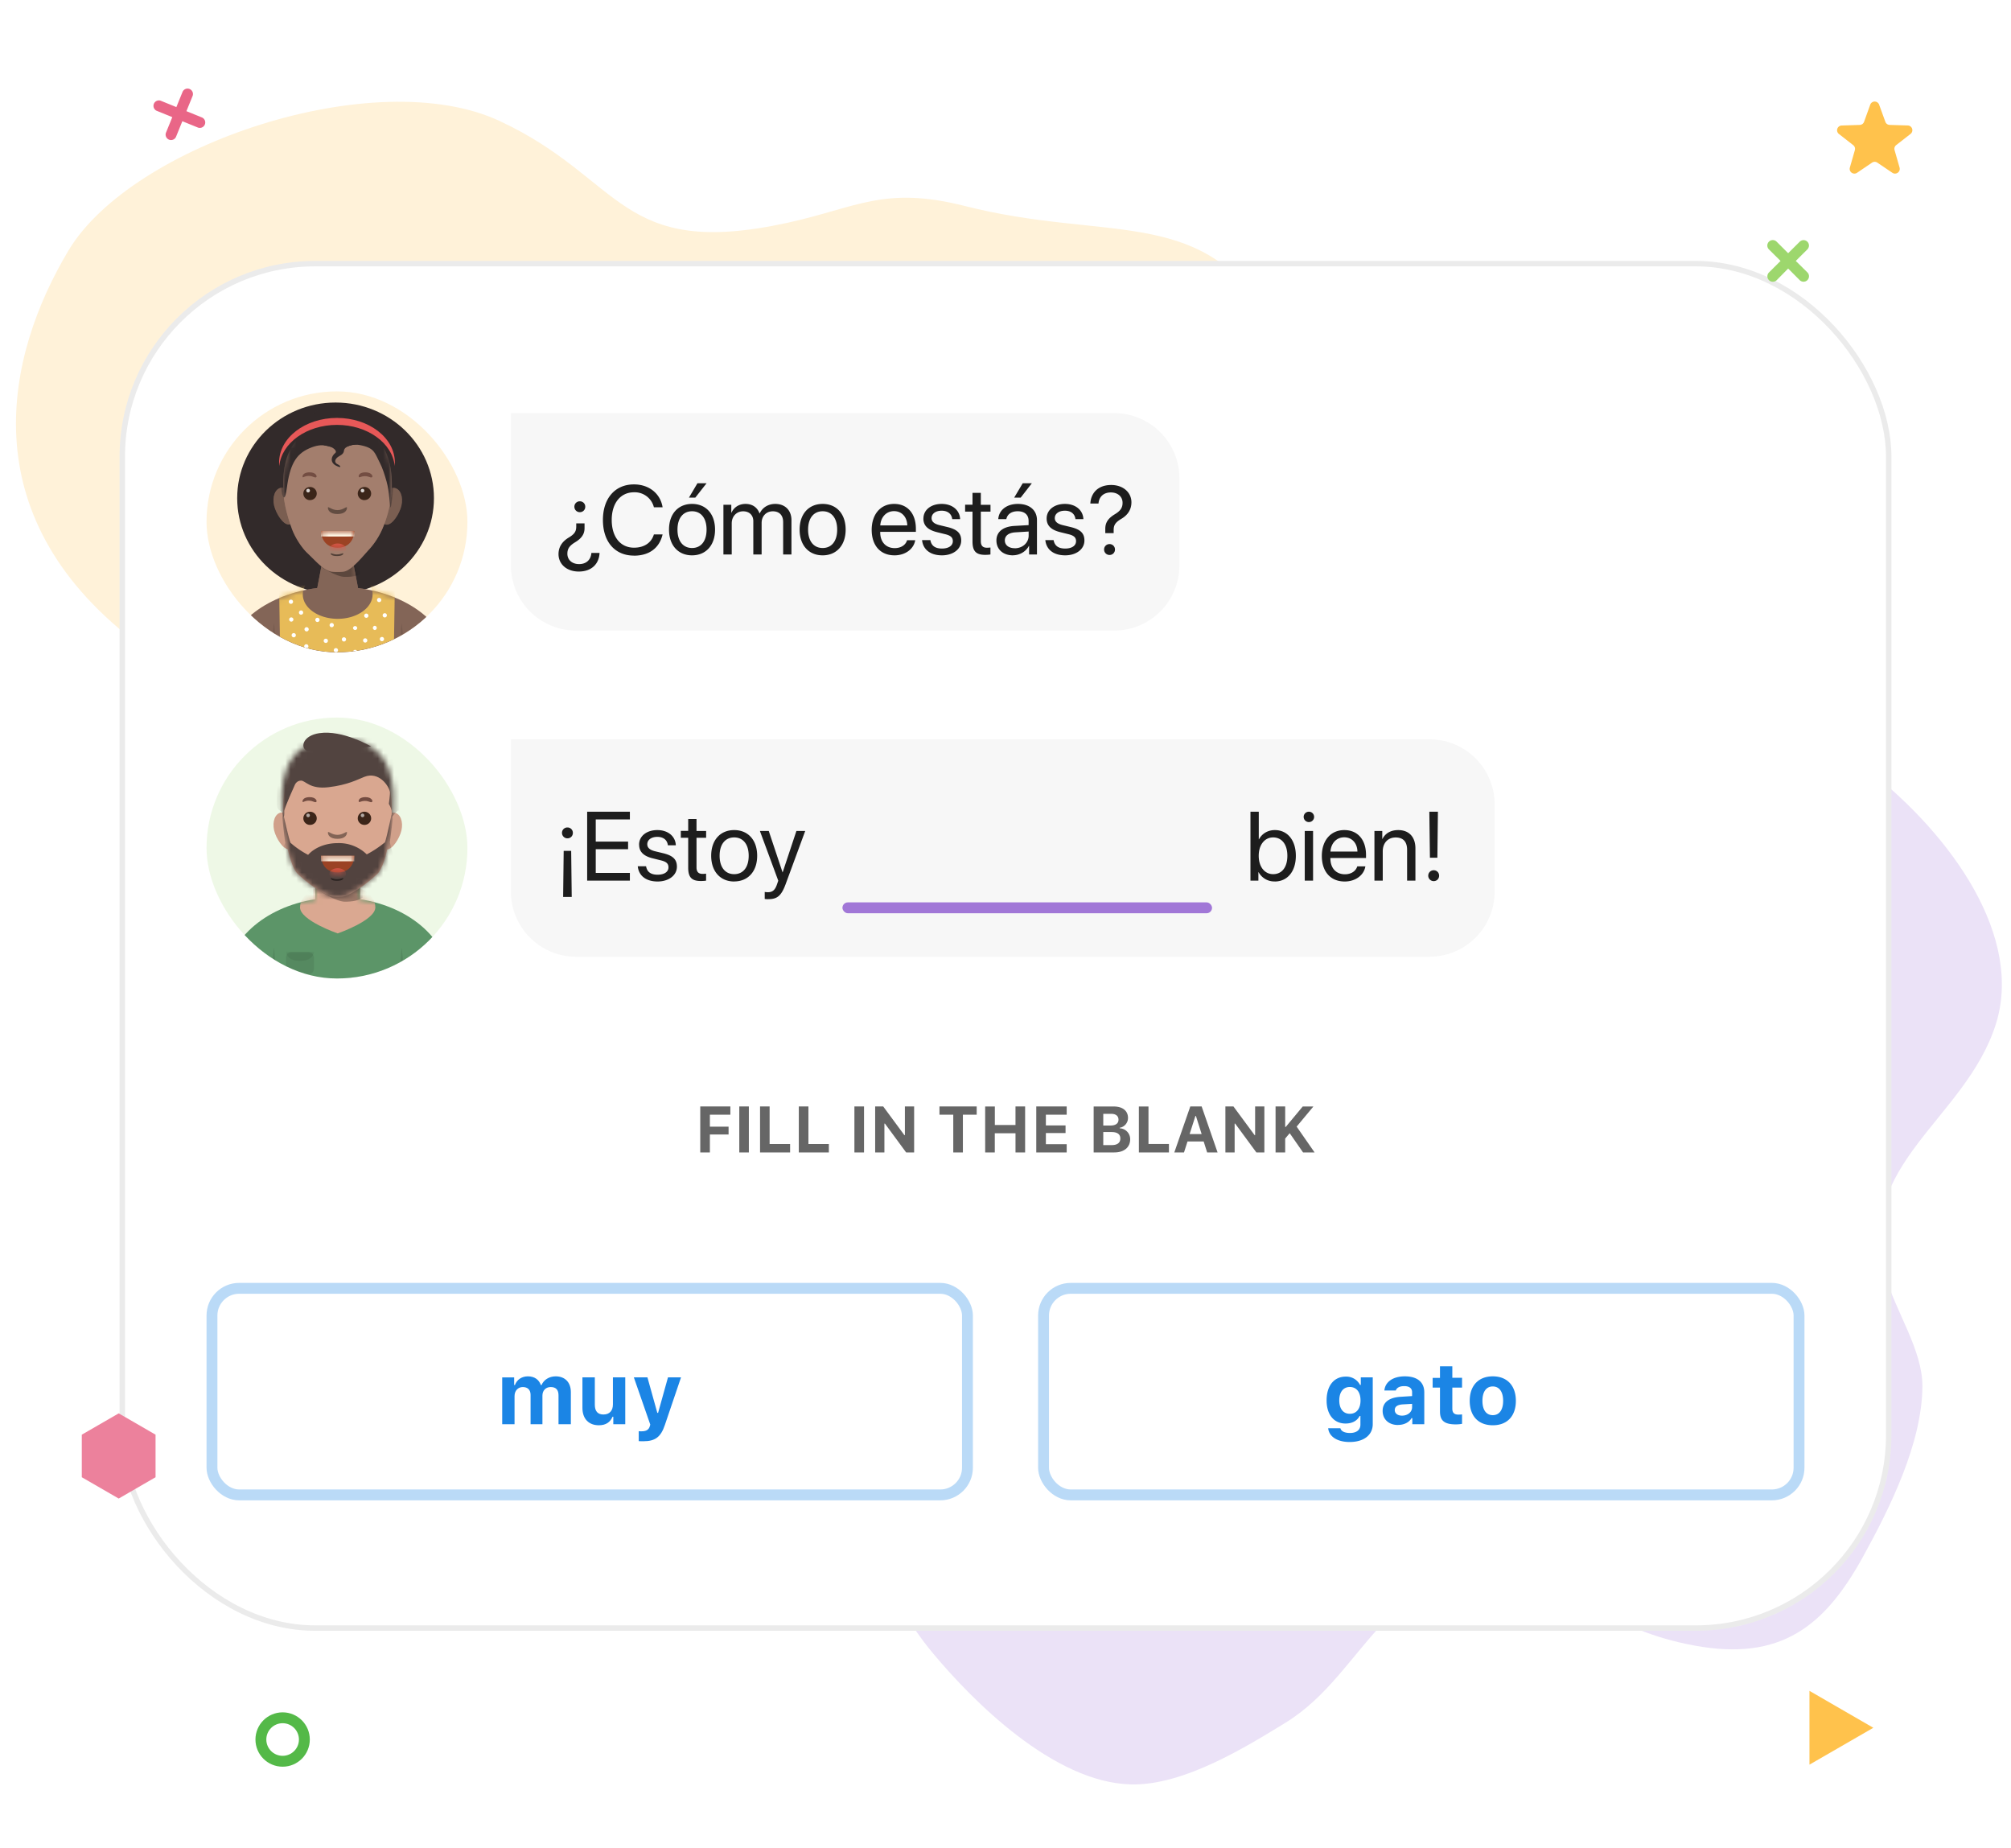 <svg width="370" height="340" fill="none" xmlns="http://www.w3.org/2000/svg">
  <g clip-path="url(#a)">
    <path d="M283.84 141.66c-10.86-16.45-25.52-10.9-47.75-16.54-12.89-3.27-17.23.25-28.3 2.66-26.97 5.9-26.1-6.99-45.92-16.22-19.84-9.24-58.65 3.8-68.73 20.62-10.08 16.82-15.58 42.06 10.3 62.14 22.63 17.56 36.3 12.25 46.32 37.37 9.46 23.7 3.4 50.31 21.93 72.49 7.2 8.63 22.14 23.75 36.42 24.08 9.74.24 21.43-7.08 28.36-11.32 15.38-9.4 18.26-30.47 42.58-26.52 12.06 1.96 16.8 9.37 32.73 12.3 15.93 2.94 23.99-3.65 30.95-16.27 4.94-8.95 10.92-20.94 10.97-31.43.03-6.73-4.95-13.7-6.9-20.63-5.65-20.16 14.84-28.44 20.4-45.95 5.06-15.93-7.78-34.52-23.61-46.9-13.68-10.7-30.09-8.85-37.06 2.45-5.92 4.74-9.15 4.92-25.01-3.77" fill="#EBE2F7"/>
    <path d="M232.64 57C220.12 38 203.19 44.4 177.54 37.9c-14.86-3.77-19.87.29-32.63 3.08-31.13 6.8-30.11-8.07-53-18.73-22.87-10.65-67.65 4.4-79.29 23.8C1 65.46-5.35 94.58 24.51 117.76c26.1 20.25 41.88 14.12 53.44 43.1 10.92 27.36 3.91 58.05 25.3 83.64 8.31 9.95 25.54 27.4 42.02 27.78 11.24.27 24.72-8.17 32.72-13.06 17.74-10.84 21.06-35.15 49.13-30.6 13.9 2.26 19.38 10.81 37.75 14.2 18.38 3.39 27.68-4.22 35.71-18.78 5.7-10.33 12.6-24.15 12.66-36.26.04-7.77-5.72-15.81-7.96-23.8-6.52-23.26 17.12-32.81 23.53-53.02 5.84-18.37-8.97-39.82-27.24-54.11-15.78-12.35-34.71-10.2-42.76 2.83-6.82 5.47-10.55 5.68-28.85-4.35" fill="#FFF2D9"/>
    <g filter="url(#b)">
      <rect x="22" y="44" width="326" height="252" rx="36" fill="#fff"/>
      <g clip-path="url(#c)">
        <rect x="38" y="68" width="48" height="48" rx="24" fill="#FFF2D9"/>
        <path fill-rule="evenodd" clip-rule="evenodd" d="M61.74 105.22c10 0 18.1-7.87 18.1-17.58 0-9.71-8.1-17.59-18.1-17.59-10 0-18.1 7.88-18.1 17.59 0 9.7 8.1 17.58 18.1 17.58Z" fill="#322A2A"/>
        <path fill-rule="evenodd" clip-rule="evenodd" d="M64.95 99.31H59.3l-.93 4.86c-8.96 1.14-15.87 6.27-16.7 12.61 1.17.21 14.52 2.56 20.46 2.56 5.94 0 19.28-2.35 20.45-2.56-.82-6.34-7.74-11.47-16.7-12.6l-.93-4.87Zm-2.82 32.86h.1-.2.1Z" fill="#DAA891"/>
        <path fill-rule="evenodd" clip-rule="evenodd" d="M64.95 99.31H59.3l-.93 4.86c-8.96 1.14-15.87 6.27-16.7 12.61 1.17.21 14.52 2.56 20.46 2.56 5.94 0 19.28-2.35 20.45-2.56-.82-6.34-7.74-11.47-16.7-12.6l-.93-4.87Zm-2.82 32.86h.1-.2.1Z" fill="#000" fill-opacity=".4"/>
        <mask id="d" style="mask-type:alpha" maskUnits="userSpaceOnUse" x="41" y="99" width="42" height="34">
          <path fill-rule="evenodd" clip-rule="evenodd" d="M64.95 99.31H59.3l-.93 4.86c-8.96 1.14-15.87 6.27-16.7 12.61 1.17.21 14.52 2.56 20.46 2.56 5.94 0 19.28-2.35 20.45-2.56-.82-6.34-7.74-11.47-16.7-12.6l-.93-4.87Zm-2.82 32.86h.1-.2.1Z" fill="#fff"/>
        </mask>
        <g mask="url(#d)">
          <path fill-rule="evenodd" clip-rule="evenodd" d="M68.55 105.35c0 2.48-2.88 4.49-6.42 4.49s-6.42-2.01-6.42-4.5c0-.58.16-1.15.46-1.66h-4.82l.25 16.17h20.8l.25-16.17H68.1a3.34 3.34 0 0 1 .46 1.67Z" fill="#E7BB58"/>
          <path fill-rule="evenodd" clip-rule="evenodd" d="M69.7 106.76a.39.39 0 1 0 0-.77.39.39 0 0 0 0 .77Zm1.03 2.82a.39.39 0 1 0 0-.77.39.39 0 0 0 0 .77Zm-2.95-.38a.39.39 0 1 1-.77 0 .39.39 0 0 1 .77 0Zm1.15 2.7a.39.39 0 1 0 0-.78.39.39 0 0 0 0 .77Zm-3.2-.4a.39.39 0 1 1-.78 0 .39.39 0 0 1 .77 0Zm1.4 2.7a.39.39 0 1 0 0-.77.39.39 0 0 0 0 .77Zm-1.4 1.67a.39.39 0 1 1-.78 0 .39.39 0 0 1 .77 0Zm3.2-.13a.39.39 0 1 0 0-.77.39.39 0 0 0 0 .77Zm-.9 1.41a.39.39 0 1 1-.77 0 .39.39 0 0 1 .77 0Zm-3.98 1.16a.39.39 0 1 0 0-.77.39.39 0 0 0 0 .77Zm-4.23-1.41a.39.39 0 1 1-.77 0 .39.39 0 0 1 .77 0Zm-5.52.38a.39.39 0 1 0 0-.77.39.39 0 0 0 0 .77Zm3.47.9a.39.39 0 1 1-.77 0 .39.39 0 0 1 .77 0Zm2.95.39a.39.39 0 1 0 0-.77.39.39 0 0 0 0 .77Zm9.62-1.16a.39.39 0 1 1-.77 0 .39.39 0 0 1 .77 0Zm-.13-3.46a.39.39 0 1 0 0-.77.39.39 0 0 0 0 .77Zm-6.54-.39a.39.39 0 1 1-.77 0 .39.39 0 0 1 .77 0Zm-2.7-2.18a.39.39 0 1 0 0-.77.39.39 0 0 0 0 .77Zm-.64 2.44a.39.39 0 1 1-.77 0 .39.39 0 0 1 .77 0Zm1.41 2.18a.39.39 0 1 0 0-.77.39.39 0 0 0 0 .77Zm-5-1.16a.39.39 0 1 1-.77 0 .39.39 0 0 1 .77 0Zm-.39-2.69a.39.39 0 1 0 0-.77.39.39 0 0 0 0 .77Zm2.44-2.18a.39.39 0 1 1-.77 0 .39.39 0 0 1 .77 0Zm-3.46-.9a.39.39 0 1 0 0-.77.39.39 0 0 0 0 .77Zm-1.42-2.44a.39.39 0 1 1-.77 0 .39.39 0 0 1 .77 0Zm-.38 3.72a.39.39 0 1 0 0-.77.39.39 0 0 0 0 .77Zm.9 2.44a.39.39 0 1 1-.77 0 .39.39 0 0 1 .77 0Z" fill="#fff" style="mix-blend-mode:soft-light"/>
          <path opacity=".3" d="M66.7 101.39c-.03-1.8 0-4.03 0-4.49 0-.07-.06-.13-.1-.13h-8.37c-.05 0-.1.06-.1.13 0 .47.02.88 0 2.67.58.62 3.78 2.55 5.27 2.55 1.54.03 2.66-.25 3.3-.73Z" fill="#000"/>
          <path opacity=".1" fill-rule="evenodd" clip-rule="evenodd" d="m50.9 116.67-.47-6.09s-.77 4.79 0 6.7c.37.96.47-.6.47-.6Zm22.5 0 .48-6.09s.76 4.79 0 6.7c-.38.96-.48-.6-.48-.6Z" fill="#000"/>
        </g>
        <path d="M54.23 87.87c.6 1.59.26 4.05-.74 4.54-1 .49-2.29-1.23-2.88-2.82-.59-1.6-.25-3.26.75-3.75 1-.49 2.28.44 2.87 2.03Z" fill="#AE8674"/>
        <path d="M54.23 87.87c.6 1.59.26 4.05-.74 4.54-1 .49-2.29-1.23-2.88-2.82-.59-1.6-.25-3.26.75-3.75 1-.49 2.28.44 2.87 2.03Z" fill="#000" fill-opacity=".3"/>
        <path d="M70.06 87.9c-.6 1.58-.26 4.05.74 4.54 1 .48 2.29-1.24 2.88-2.83.59-1.59.25-3.26-.75-3.74-1-.47-2.3.43-2.87 2.02Z" fill="#AE8674"/>
        <path d="M70.06 87.9c-.6 1.58-.26 4.05.74 4.54 1 .48 2.29-1.24 2.88-2.83.59-1.59.25-3.26-.75-3.74-1-.47-2.3.43-2.87 2.02Z" fill="#000" fill-opacity=".3"/>
        <path d="M62.08 74.17c-10.3 0-10.09 9.21-9.93 12.34.1 2.29.83 4.76 1.53 6.7.7 1.95 2.08 3.8 2.83 4.49 1.95 1.85 2.64 2.8 4.13 3.37.26.1.85.15 1.46.15.62 0 1.21-.05 1.47-.15 1.49-.56 3.4-3 4.4-4.06a13.9 13.9 0 0 0 2.42-3.8 22.5 22.5 0 0 0 1.67-6.7c.13-3.13.32-12.34-9.98-12.34Z" fill="#DAA891"/>
        <path d="M62.08 74.17c-10.3 0-10.09 9.21-9.93 12.34.1 2.29.83 4.76 1.53 6.7.7 1.95 2.08 3.8 2.83 4.49 1.95 1.85 2.64 2.8 4.13 3.37.26.1.85.15 1.46.15.62 0 1.21-.05 1.47-.15 1.49-.56 3.4-3 4.4-4.06a13.9 13.9 0 0 0 2.42-3.8 22.5 22.5 0 0 0 1.67-6.7c.13-3.13.32-12.34-9.98-12.34Z" fill="#000" fill-opacity=".25"/>
        <path d="M62.09 89.84c-1.1 0-1.76-.82-1.76-.43 0 .4.32 1.15 1.76 1.15s1.75-.75 1.75-1.15c0-.4-.66.43-1.75.43Z" fill="#000" style="mix-blend-mode:overlay" opacity=".4"/>
        <path d="M62 98c-.72 0-1.16-.34-1.16-.18 0 .16.21.47 1.16.47s1.16-.3 1.16-.47c0-.16-.44.17-1.16.17Z" fill="#000" style="mix-blend-mode:overlay" opacity=".5"/>
        <path d="M57.04 88c.69 0 1.24-.54 1.24-1.2 0-.68-.55-1.22-1.24-1.22-.68 0-1.23.54-1.23 1.21 0 .67.55 1.22 1.23 1.22Z" fill="#3B2519"/>
        <path opacity=".8" d="M56.69 86.59a.33.33 0 1 0 0-.67.33.33 0 0 0 0 .67Z" fill="#fff"/>
        <path d="M67.06 88c.68 0 1.23-.54 1.23-1.2 0-.68-.55-1.22-1.23-1.22-.69 0-1.24.54-1.24 1.21 0 .67.55 1.22 1.24 1.22Z" fill="#3B2519"/>
        <path opacity=".8" d="M66.7 86.59a.33.33 0 1 0 0-.67.33.33 0 0 0 0 .67Z" fill="#fff"/>
        <path fill-rule="evenodd" clip-rule="evenodd" d="M59.05 93.67h6.16s0 3.08-3.08 3.08-3.08-3.08-3.08-3.08Z" fill="#9B4324"/>
        <mask id="e" style="mask-type:alpha" maskUnits="userSpaceOnUse" x="59" y="93" width="7" height="4">
          <path fill-rule="evenodd" clip-rule="evenodd" d="M59.05 93.67h6.16s0 3.08-3.08 3.08-3.08-3.08-3.08-3.08Z" fill="#fff"/>
        </mask>
        <g mask="url(#e)">
          <path fill="#FFF7E7" d="M59.05 93.67h6.16v1.03h-6.16z"/>
          <path fill-rule="evenodd" clip-rule="evenodd" d="M62.13 98.03c.85 0 1.54-.46 1.54-1.03s-.69-1.02-1.54-1.02c-.85 0-1.54.46-1.54 1.02s.69 1.03 1.54 1.03Z" fill="#DC574B"/>
        </g>
        <path d="M68.42 83.8c-.32.2-.84-.56-2.27 0-.25.1-.4-.91 1.11-.91 1.21 0 1.43.84 1.16.91Zm-10.27 0c-.32.2-.97-.66-2.37 0-.22.11-.3-.91 1.21-.91 1.21 0 1.43.84 1.16.91Z" fill="#734D42"/>
        <mask id="f" style="mask-type:alpha" maskUnits="userSpaceOnUse" x="52" y="71" width="21" height="31">
          <path d="M62.4 71.32c-10.3 0-10.5 11.86-10.35 15 .1 2.28 1.72 4.99 2.2 6.63.29.95.92 3.37 1.66 4.06 1.95 1.85 3.24 3.5 4.73 4.06.26.1.85.15 1.46.15.62 0 1.21-.05 1.47-.15 1.49-.57 4.04-3 5.05-4.06a11.7 11.7 0 0 0 2.17-3.52c.64-1.54 1.17-4.69 1.27-6.98.13-3.13.64-15.19-9.66-15.19Z" fill="#fff"/>
        </mask>
        <g mask="url(#f)">
          <path fill-rule="evenodd" clip-rule="evenodd" d="m59.97 70.67-7.2 4.24-1.33 5.66v3.65c0 .8.78 5.87 1.33 1.6s1.64-6.24 4.08-7.32c2.82-1.25 3.54-.13 5.54-.13s2-.94 4.27-.4c2.28.53 2.32 1.43 3.25 3.22.46.87.87 2.17 1.2 3.34.6 2.08.51 4.25.72 4.77.18.45.53-3.48.53-3.48l2.4-4.9-4.85-11.47-9.94 1.22Z" fill="#322A2A"/>
        </g>
        <path fill-rule="evenodd" clip-rule="evenodd" d="M51.38 81.73c.42-4.23 5.02-7.57 10.62-7.57s10.2 3.34 10.62 7.57c.02-.2.03-.42.03-.64 0-4.54-4.77-8.21-10.65-8.21-5.88 0-10.65 3.67-10.65 8.21 0 .22 0 .43.03.64Z" fill="#E75858"/>
        <path fill-rule="evenodd" clip-rule="evenodd" d="M59.53 77.9s1.1.2 1.5.39c.6.3.98.79.65 1.05-.81.64-.96 1.74.13 2.31 1.09.58.95.06.33-.23-.62-.28-.58-.78-.15-1.2.44-.43 1.22-.53 1.3-1.33.1-.8 1.52-1.12 2.37-1.12.53 0-3.85-1.37-3.85-1.37l-2.28 1.5Z" fill="#322A2A"/>
      </g>
      <path d="M94 72h111a12 12 0 0 1 12 12v16a12 12 0 0 1-12 12h-99a12 12 0 0 1-12-12V72Z" fill="#F7F7F7"/>
      <path d="M110.31 97.72h-1.5c-.1 1.26-.94 2.05-2.26 2.05-1.32 0-2.16-.8-2.16-1.91 0-.92.4-1.48 1.42-2.1 1.2-.73 1.76-1.51 1.74-2.67v-.81h-1.53v.57c0 .92-.31 1.4-1.43 2.07-1.11.68-1.83 1.66-1.83 3.02 0 1.83 1.5 3.2 3.73 3.2 2.45 0 3.74-1.51 3.82-3.42Zm-3.63-7.5a.98.98 0 0 0 1-1 .98.98 0 0 0-1-1 .98.98 0 0 0-1 1 .99.99 0 0 0 1 1Zm9.96 8c2.8 0 4.69-1.4 5.27-3.91h-1.6c-.46 1.55-1.8 2.44-3.66 2.44-2.5 0-4.1-1.98-4.1-5.1 0-3.08 1.61-5.09 4.1-5.09a3.63 3.63 0 0 1 3.66 2.76h1.6c-.4-2.53-2.5-4.21-5.27-4.21-3.47 0-5.71 2.56-5.71 6.54 0 4.02 2.21 6.56 5.71 6.56Zm10.69-.06c2.52 0 4.23-1.82 4.23-4.73 0-2.92-1.7-4.73-4.23-4.73-2.53 0-4.24 1.81-4.24 4.73 0 2.9 1.7 4.73 4.24 4.73Zm0-1.35c-1.62 0-2.68-1.23-2.68-3.38s1.06-3.38 2.68-3.38 2.67 1.23 2.67 3.38-1.05 3.38-2.67 3.38Zm.6-9.27L130 84.9h-1.68l-1.56 2.64h1.19ZM133.1 98h1.53v-5.73c0-1.27.88-2.21 2.1-2.21 1.13 0 1.87.71 1.87 1.81V98h1.53v-5.81c0-1.24.85-2.13 2.06-2.13 1.2 0 1.9.73 1.9 1.98V98h1.53v-6.31c0-1.81-1.17-2.99-2.98-2.99-1.28 0-2.35.65-2.86 1.74h-.04c-.4-1.1-1.32-1.74-2.57-1.74-1.23 0-2.16.65-2.59 1.62h-.03v-1.46h-1.45V98Zm18.26.16c2.52 0 4.23-1.82 4.23-4.73 0-2.92-1.7-4.73-4.23-4.73-2.53 0-4.24 1.81-4.24 4.73 0 2.9 1.7 4.73 4.24 4.73Zm0-1.35c-1.62 0-2.68-1.23-2.68-3.38s1.06-3.38 2.68-3.38 2.67 1.23 2.67 3.38-1.05 3.38-2.67 3.38Zm13.13-6.78c1.44 0 2.4 1.09 2.44 2.62h-4.97c.1-1.52 1.1-2.62 2.53-2.62Zm2.4 5.35c-.25.86-1.1 1.45-2.27 1.45-1.64 0-2.67-1.15-2.67-2.9v-.09h6.56v-.58c0-2.77-1.52-4.56-4-4.56-2.52 0-4.13 1.93-4.13 4.77 0 2.87 1.59 4.69 4.2 4.69 2 0 3.55-1.18 3.81-2.78h-1.5Zm3-4c0 1.32.84 2.12 2.56 2.53l1.45.36c1.05.25 1.41.63 1.41 1.29 0 .82-.77 1.35-2 1.35-1.24 0-1.95-.5-2.13-1.55h-1.53c.17 1.72 1.51 2.8 3.66 2.8 2.04 0 3.54-1.13 3.54-2.72 0-1.3-.67-2.03-2.52-2.48l-1.45-.35c-1.02-.24-1.48-.67-1.48-1.3 0-.8.74-1.36 1.85-1.36 1.13 0 1.83.59 1.95 1.55h1.45c-.06-1.62-1.4-2.8-3.4-2.8-1.97 0-3.35 1.12-3.35 2.68Zm9.04-4.73v2.2h-1.36v1.27h1.36v5.5c0 1.77.65 2.45 2.33 2.45.36 0 .78-.03.97-.07v-1.28a5.96 5.96 0 0 1-.64.04c-.78 0-1.13-.38-1.13-1.21v-5.43h1.78v-1.26h-1.78v-2.2h-1.53Zm7.78 10.2c-1.1 0-1.83-.56-1.83-1.43 0-.87.7-1.41 1.93-1.49l2.45-.15v.75c0 1.32-1.11 2.33-2.55 2.33Zm-.34 1.3c1.23 0 2.39-.68 2.93-1.72h.04V98h1.45v-6.32c0-1.82-1.36-2.98-3.5-2.98-2.16 0-3.52 1.21-3.62 2.8h1.48c.19-.9.93-1.45 2.1-1.45 1.27 0 2 .66 2 1.78v.77l-2.61.15c-2.11.12-3.31 1.1-3.31 2.67 0 1.64 1.22 2.74 3.04 2.74Zm1.42-10.6 2.06-2.65h-1.68l-1.57 2.64h1.19Zm4.78 3.83c0 1.32.84 2.12 2.56 2.53l1.45.36c1.04.25 1.4.63 1.4 1.29 0 .82-.76 1.35-2 1.35s-1.94-.5-2.13-1.55h-1.52c.17 1.72 1.5 2.8 3.65 2.8 2.04 0 3.54-1.13 3.54-2.72 0-1.3-.66-2.03-2.51-2.48l-1.45-.35c-1.02-.24-1.49-.67-1.49-1.3 0-.8.74-1.36 1.86-1.36s1.83.59 1.94 1.55h1.46c-.06-1.62-1.4-2.8-3.4-2.8-1.98 0-3.36 1.12-3.36 2.68Zm8.04-2.75h1.5c.1-1.26.95-2.04 2.27-2.04 1.31 0 2.16.8 2.16 1.9 0 .93-.4 1.49-1.42 2.11-1.2.72-1.76 1.51-1.76 2.67v.81h1.54v-.57c0-.92.32-1.42 1.44-2.08 1.12-.67 1.83-1.65 1.83-3.03 0-1.8-1.51-3.18-3.72-3.18-2.47 0-3.74 1.52-3.84 3.41Zm3.53 9.46a.98.98 0 0 0 1-1 .98.98 0 0 0-1-1 .98.98 0 0 0-1 1 .99.99 0 0 0 1 1Z" fill="#000" fill-opacity=".88"/>
      <g clip-path="url(#g)">
        <rect x="38" y="128" width="48" height="48" rx="24" fill="#EEF8E6"/>
        <path fill-rule="evenodd" clip-rule="evenodd" d="M66.24 159.06h-8.22v2.36c-9.37 1.43-16.42 7.64-16.42 15.1.1.01 14.59 2.56 20.53 2.56 5.96 0 20.53-2.57 20.53-2.57v.12-.12c0-7.45-7.05-13.66-16.42-15.09v-2.36Zm-4.11 32.85h.05-.1.05Z" fill="#5C9568"/>
        <mask id="h" style="mask-type:alpha" maskUnits="userSpaceOnUse" x="41" y="159" width="42" height="33">
          <path fill-rule="evenodd" clip-rule="evenodd" d="M66.24 159.06h-8.22v2.36c-9.37 1.43-16.42 7.64-16.42 15.1.1.01 14.59 2.56 20.53 2.56 5.96 0 20.53-2.57 20.53-2.57v.12-.12c0-7.45-7.05-13.66-16.42-15.09v-2.36Zm-4.11 32.85h.05-.1.05Z" fill="#fff"/>
        </mask>
        <g mask="url(#h)">
          <g opacity=".4">
            <rect x="52.63" y="171.12" width="5.13" height="4.11" rx="1.03" fill="#000" style="mix-blend-mode:overlay" opacity=".2"/>
            <mask id="i" style="mask-type:alpha" maskUnits="userSpaceOnUse" x="52" y="171" width="6" height="5">
              <g style="mix-blend-mode:overlay">
                <rect x="52.63" y="171.12" width="5.13" height="4.11" rx="1.03" fill="#fff"/>
                <rect x="52.63" y="171.12" width="5.13" height="4.11" rx="1.03" stroke="#fff"/>
              </g>
            </mask>
            <g mask="url(#i)">
              <path fill-rule="evenodd" clip-rule="evenodd" d="M52.63 171.12h5.13s0 1.64-2.56 1.64-2.57-1.64-2.57-1.64Z" fill="#000" style="mix-blend-mode:overlay" opacity=".2"/>
            </g>
          </g>
          <g filter="url(#j)">
            <path fill-rule="evenodd" clip-rule="evenodd" d="M62.13 166.68s6.93-2.39 6.93-4.8-3.1-4.36-6.93-4.36c-3.83 0-6.93 1.95-6.93 4.36s6.93 4.8 6.93 4.8Z" fill="#DAA891"/>
          </g>
          <path opacity=".3" d="M66.7 161.13c-.03-1.8 0-4.02 0-4.48 0-.08-.05-.13-.1-.13h-8.37c-.05 0-.1.05-.1.13 0 .46.02.87 0 2.67.58.61 3.78 2.55 5.27 2.55 1.54.02 2.66-.25 3.3-.74Z" fill="#000"/>
          <path opacity=".1" fill-rule="evenodd" clip-rule="evenodd" d="m50.9 176.42-.47-6.1s-.77 4.79 0 6.71c.38.95.47-.61.47-.61Zm22.5 0 .48-6.1s.76 4.79 0 6.71c-.38.95-.47-.61-.47-.61Z" fill="#000"/>
        </g>
        <path d="M54.23 147.61c.6 1.6.26 4.06-.74 4.55-1 .48-2.29-1.24-2.88-2.83-.59-1.59-.25-3.26.75-3.75 1-.48 2.28.44 2.87 2.03Z" fill="#DAA891"/>
        <path d="M54.23 147.61c.6 1.6.26 4.06-.74 4.55-1 .48-2.29-1.24-2.88-2.83-.59-1.59-.25-3.26.75-3.75 1-.48 2.28.44 2.87 2.03Z" fill="#000" fill-opacity=".05"/>
        <path d="M70.06 147.64c-.6 1.59-.26 4.05.74 4.54 1 .49 2.29-1.23 2.88-2.82.59-1.6.25-3.26-.75-3.75-1-.46-2.3.43-2.87 2.03Z" fill="#DAA891"/>
        <path d="M70.06 147.64c-.6 1.59-.26 4.05.74 4.54 1 .49 2.29-1.23 2.88-2.82.59-1.6.25-3.26-.75-3.75-1-.46-2.3.43-2.87 2.03Z" fill="#000" fill-opacity=".05"/>
        <path d="M62.08 133.91c-10.3 0-10.09 9.22-9.93 12.35.1 2.28.64 5.62 1.13 7.26.28.95.77 2.54 1.5 3.24 1.96 1.85 4.37 3.49 5.86 4.05.26.1.85.16 1.46.16.62 0 1.21-.05 1.47-.16 1.49-.56 3.9-2.2 5.85-4.05.72-.7 1.23-2.29 1.51-3.24a37.57 37.57 0 0 0 1.13-7.26c.13-3.13.32-12.35-9.98-12.35Z" fill="#DAA891"/>
        <mask id="k" style="mask-type:alpha" maskUnits="userSpaceOnUse" x="52" y="133" width="21" height="28">
          <path d="M62.08 133.91c-10.3 0-10.09 9.22-9.93 12.35.1 2.28.64 5.62 1.13 7.26.28.95.77 2.54 1.5 3.24 1.96 1.85 4.37 3.49 5.86 4.05.26.1.85.16 1.46.16.62 0 1.21-.05 1.47-.16 1.49-.56 3.9-2.2 5.85-4.05.72-.7 1.23-2.29 1.51-3.24a37.57 37.57 0 0 0 1.13-7.26c.13-3.13.32-12.35-9.98-12.35Z" fill="#fff"/>
        </mask>
        <g mask="url(#k)">
          <path fill-rule="evenodd" clip-rule="evenodd" d="M53.47 151.06c-.21-.18-1.42-5.66-1.42-5.66s-.12.82-.09 1.12a100.8 100.8 0 0 0 .52 4.54 56.56 56.56 0 0 0-1.63 4.56c-.12.6 3.4 6.12 4.15 6.73.76.62 8.82 1.16 9.33 1.09.5-.07 6.48-3.36 6.48-3.36l1.66-6.26-.74-2.86s.5-3.88.52-4.23c.03-.34-.2-.91-.2-.91s-1.08 5.01-1.24 5.14a19.4 19.4 0 0 1-3.33 2.21 7.32 7.32 0 0 0-5.35-2.07c-2.3 0-4.3.87-5.44 2.16a16.34 16.34 0 0 1-3.22-2.2Z" fill="#524440"/>
          <path d="M62.09 149.58c-1.1 0-1.76-.82-1.76-.42 0 .4.32 1.15 1.76 1.15s1.75-.76 1.75-1.15c0-.4-.66.42-1.75.42Z" fill="#000" style="mix-blend-mode:overlay" opacity=".4"/>
          <path d="M62 157.74c-.72 0-1.15-.34-1.15-.18 0 .16.2.47 1.15.47s1.16-.3 1.16-.47c0-.16-.44.18-1.16.18Z" fill="#000" style="mix-blend-mode:overlay" opacity=".5"/>
          <path d="M57.04 147.75c.69 0 1.24-.54 1.24-1.21 0-.67-.55-1.22-1.24-1.22s-1.23.55-1.23 1.22c0 .67.55 1.21 1.23 1.21Z" fill="#3B2519"/>
          <path opacity=".6" d="M56.69 146.33a.33.33 0 1 0 0-.66.33.33 0 0 0 0 .66Z" fill="#fff"/>
          <path d="M67.05 147.75c.69 0 1.24-.54 1.24-1.21 0-.67-.55-1.22-1.24-1.22s-1.23.55-1.23 1.22c0 .67.55 1.21 1.23 1.21Z" fill="#3B2519"/>
          <path opacity=".6" d="M66.7 146.33a.33.33 0 1 0 0-.66.33.33 0 0 0 0 .66Z" fill="#fff"/>
          <path d="M68.42 143.54c-.32.2-.85-.55-2.27 0-.26.1-.4-.9 1.11-.9 1.2 0 1.43.83 1.16.9Zm-10.27 0c-.32.2-.97-.66-2.37 0-.22.11-.3-.9 1.21-.9 1.21 0 1.43.83 1.16.9Z" fill="#734D42"/>
        </g>
        <path fill-rule="evenodd" clip-rule="evenodd" d="M62.1 131.86c-11.1 0-10.38 10.14-10.2 13.58.1 2.52.7 6.19 1.24 8 .31 1.04.85 2.8 1.67 3.55 2.16 2.04 4.83 3.84 6.47 4.47.29.1.17.17.85.17.68 0 .57-.06.85-.17 1.65-.63 4.31-2.43 6.47-4.47.8-.76 1.36-2.5 1.67-3.55.54-1.81 1.14-5.48 1.25-8 .15-3.44.84-13.58-10.27-13.58Z" fill="#7A5254" fill-opacity=".01"/>
        <mask id="l" style="mask-type:alpha" maskUnits="userSpaceOnUse" x="51" y="131" width="22" height="31">
          <path fill-rule="evenodd" clip-rule="evenodd" d="M62.1 131.86c-11.1 0-10.38 10.14-10.2 13.58.1 2.52.7 6.19 1.24 8 .31 1.04.85 2.8 1.67 3.55 2.16 2.04 4.83 3.84 6.47 4.47.29.1.17.17.85.17.68 0 .57-.06.85-.17 1.65-.63 4.31-2.43 6.47-4.47.8-.76 1.36-2.5 1.67-3.55.54-1.81 1.14-5.48 1.25-8 .15-3.44.84-13.58-10.27-13.58Z" fill="#fff"/>
        </mask>
        <g mask="url(#l)">
          <path fill-rule="evenodd" clip-rule="evenodd" d="M52.3 145.2c0 .15.03 1-.1 1.06-.1.04-.16-.67-.32-.85-.3-.33-.74-.36-.9-1-.36-1.34.9-12.37.9-12.37l6.4-2.98h7.95c.34 0 6.64 1.87 6.64 1.87s2.13 6.48 2.17 7.28l.3 7.2-2.15-.31-1.14 1.24s.04-1.01 0-1.24c-.09-.49-.5-1.23-.5-1.23s.24-1.9.2-2.14c-.19-1.18-2.05-3.88-4.72-2.82-1.27.5-3.04 1.48-6.54 1.9-3.5.43-4.27-1.21-5.1-1.21-.84 0-1.14.78-1.14.78s-1.95 4.28-1.95 4.82Z" fill="#524440"/>
        </g>
        <path fill-rule="evenodd" clip-rule="evenodd" d="M68.25 133.3s-5.2-3.07-9.5-2.43c-3 .44-3.56 2.62-2.32 3.21.54.25 2.22-.42 3.25-.27 3.44.5 8.57-.5 8.57-.5Z" fill="#524440"/>
        <path fill-rule="evenodd" clip-rule="evenodd" d="M59.05 153.41h6.16s0 3.08-3.08 3.08-3.08-3.08-3.08-3.08Z" fill="#9B4324"/>
        <mask id="m" style="mask-type:alpha" maskUnits="userSpaceOnUse" x="59" y="153" width="7" height="4">
          <path fill-rule="evenodd" clip-rule="evenodd" d="M59.05 153.41h6.16s0 3.08-3.08 3.08-3.08-3.08-3.08-3.08Z" fill="#fff"/>
        </mask>
        <g mask="url(#m)">
          <path fill="#FFF7E7" d="M59.05 153.41h6.16v1.03h-6.16z"/>
          <path fill-rule="evenodd" clip-rule="evenodd" d="M62.13 157.78c.85 0 1.54-.46 1.54-1.03s-.7-1.03-1.54-1.03c-.85 0-1.54.46-1.54 1.03s.69 1.02 1.54 1.02Z" fill="#DC574B"/>
        </g>
      </g>
      <path d="M94 132h169a12 12 0 0 1 12 12v16a12 12 0 0 1-12 12H106a12 12 0 0 1-12-12v-28Z" fill="#F7F7F7"/>
      <path d="M103.6 161h1.59l-.1-8.47h-1.38l-.1 8.48Zm.8-10.78a.98.98 0 0 0 1-1 .98.98 0 0 0-1-1 .98.98 0 0 0-1 1 1 1 0 0 0 1 1Zm11.49 6.36h-6.28v-4.36h5.95v-1.4h-5.95v-4.08h6.28v-1.42h-7.86V158h7.86v-1.42Zm1.7-5.2c0 1.32.83 2.12 2.55 2.53l1.45.36c1.05.25 1.4.63 1.4 1.29 0 .82-.76 1.35-2 1.35s-1.94-.5-2.12-1.55h-1.53c.17 1.72 1.5 2.8 3.65 2.8 2.04 0 3.55-1.13 3.55-2.72 0-1.3-.67-2.03-2.52-2.48l-1.45-.35c-1.02-.24-1.48-.67-1.48-1.3 0-.8.73-1.36 1.85-1.36 1.13 0 1.83.59 1.94 1.55h1.46c-.06-1.62-1.4-2.8-3.4-2.8-1.98 0-3.36 1.12-3.36 2.68Zm9.03-4.73v2.2h-1.36v1.27h1.36v5.5c0 1.77.65 2.45 2.33 2.45.36 0 .78-.03.96-.07v-1.28a6.1 6.1 0 0 1-.63.04c-.78 0-1.13-.38-1.13-1.21v-5.43h1.77v-1.26h-1.77v-2.2h-1.53Zm8.46 11.5c2.52 0 4.23-1.81 4.23-4.72 0-2.92-1.7-4.73-4.23-4.73-2.53 0-4.23 1.81-4.23 4.73 0 2.9 1.7 4.73 4.23 4.73Zm0-1.34c-1.62 0-2.68-1.23-2.68-3.38s1.06-3.38 2.68-3.38 2.67 1.23 2.67 3.38-1.05 3.38-2.67 3.38Zm6.28 4.6c1.65 0 2.4-.63 3.19-2.77l3.6-9.78h-1.62l-2.53 7.61h-.02l-2.54-7.61h-1.63l3.38 9.15-.22.64c-.35 1.06-.82 1.48-1.67 1.48a3.26 3.26 0 0 1-.6-.05v1.29c.16.03.47.05.66.05Z" fill="#000" fill-opacity=".88"/>
      <rect x="155" y="162" width="68" height="2" rx="1" fill="#A177D7"/>
      <path d="M234.54 158.16c2.34 0 3.88-1.86 3.88-4.73s-1.55-4.73-3.86-4.73c-1.29 0-2.35.64-2.92 1.69h-.04v-5.07h-1.53V158h1.46v-1.55h.04a3.28 3.28 0 0 0 2.97 1.7Zm-.3-8.11c1.61 0 2.62 1.3 2.62 3.38 0 2.1-1 3.38-2.62 3.38-1.55 0-2.65-1.34-2.65-3.38 0-2.03 1.1-3.38 2.65-3.38Zm5.82 7.95h1.53v-9.14h-1.53V158Zm.76-10.77c.54 0 .96-.43.96-.95a.95.95 0 0 0-.96-.96.95.95 0 0 0-.96.96.96.96 0 0 0 .96.95Zm6.5 2.8c1.44 0 2.4 1.09 2.43 2.62h-4.96c.1-1.52 1.1-2.62 2.53-2.62Zm2.4 5.35c-.26.86-1.11 1.45-2.27 1.45-1.64 0-2.67-1.15-2.67-2.9v-.09h6.55v-.58c0-2.77-1.52-4.56-3.99-4.56-2.52 0-4.14 1.93-4.14 4.76 0 2.88 1.6 4.7 4.21 4.7 2 0 3.55-1.18 3.8-2.78h-1.5Zm3.16 2.62h1.53v-5.38c0-1.55.94-2.56 2.38-2.56 1.4 0 2.1.8 2.1 2.28V158h1.53v-5.93c0-2.08-1.16-3.37-3.16-3.37-1.42 0-2.4.63-2.9 1.62h-.04v-1.46h-1.44V158Zm10.1-12.68.11 8.47h1.37l.1-8.47H263Zm.8 12.77a.98.98 0 0 0 1-1 .98.98 0 0 0-1-1 .99.99 0 0 0-1 1 1 1 0 0 0 1 1Z" fill="#000" fill-opacity=".88"/>
      <path d="M130.61 208v-3.3h3.44v-1.44h-3.44v-2.2h3.77v-1.52h-5.54V208h1.77Zm7.17 0v-8.46h-1.76V208h1.76Zm7.59-1.54h-3.77v-6.92h-1.76V208h5.53v-1.54Zm7.13 0h-3.76v-6.92h-1.77V208h5.53v-1.54Zm6.47 1.54v-8.46h-1.77V208h1.77Zm3.75 0v-5.3h.1l3.9 5.3h1.47v-8.46h-1.7v5.27h-.1l-3.89-5.27h-1.48V208h1.7Zm14.44 0v-6.94h2.54v-1.52h-6.85v1.52h2.54V208h1.77Zm11.45 0v-8.46h-1.77v3.41h-3.8v-3.4h-1.78V208h1.77v-3.53h3.81V208h1.77Zm7.65-1.51h-3.83v-2.06h3.62v-1.4h-3.62v-1.97h3.83v-1.52h-5.6V208h5.6v-1.51Zm8.76 1.51c1.8 0 2.92-.94 2.92-2.42a2 2 0 0 0-1.93-2.02v-.1c.86-.13 1.53-.9 1.53-1.8 0-1.31-.98-2.11-2.62-2.11h-3.7V208h3.8Zm-2.03-7.1h1.47c.85 0 1.33.4 1.33 1.08s-.52 1.07-1.47 1.07h-1.33v-2.15Zm0 5.75v-2.4h1.53c1.05 0 1.61.4 1.61 1.18 0 .79-.55 1.22-1.57 1.22H203Zm12.08-.2h-3.76v-6.9h-1.77V208h5.53v-1.54Zm7.04 1.55h1.91l-2.93-8.46H219l-2.94 8.46h1.78l.65-2.02h2.97l.64 2.02Zm-2.17-6.7h.1l1.05 3.32h-2.21l1.06-3.32Zm7.22 6.7v-5.3h.1l3.9 5.3h1.47v-8.46h-1.7v5.27h-.1l-3.89-5.27h-1.48V208h1.7Zm9.3 0v-2.55l.83-.99 2.46 3.54h2.12l-3.3-4.75 3.08-3.7h-1.96l-3.13 3.76h-.1v-3.77h-1.77V208h1.77Z" fill="#000" fill-opacity=".6"/>
      <rect x="39" y="233" width="139" height="38" rx="5" fill="#fff"/>
      <path d="M92.4 258h2.27v-5.19c0-.96.63-1.65 1.52-1.65.9 0 1.43.52 1.43 1.43V258h2.18v-5.27c0-.92.6-1.57 1.52-1.57.96 0 1.44.5 1.44 1.53V258h2.27v-5.91c0-1.78-1.07-2.9-2.79-2.9-1.2 0-2.2.64-2.6 1.6h-.13c-.35-1-1.17-1.6-2.39-1.6-1.13 0-2.03.62-2.38 1.6h-.14v-1.4h-2.2V258Zm22.64-8.62h-2.27v4.97c0 1.15-.61 1.86-1.75 1.86-1.04 0-1.58-.6-1.58-1.8v-5.03h-2.28V255c0 2 1.16 3.19 3.02 3.19 1.3 0 2.1-.57 2.52-1.57h.14V258h2.2v-8.62Zm3.35 11.75c2.15 0 3.2-.78 3.94-3l2.97-8.75h-2.4l-1.82 6.53h-.14l-1.82-6.53h-2.5l3.02 8.68-.08.3c-.19.66-.67.94-1.52.94-.1 0-.44 0-.52-.02v1.83c.1.02.78.02.87.02Z" fill="#1B85E5"/>
      <rect x="39" y="233" width="139" height="38" rx="5" stroke="#BADAF7" stroke-width="2"/>
      <rect x="192" y="233" width="139" height="38" rx="5" fill="#fff"/>
      <path d="M248.35 256.08c-1.23 0-1.94-.95-1.94-2.47 0-1.5.72-2.46 1.94-2.46 1.23 0 1.97.95 1.97 2.47 0 1.51-.73 2.46-1.97 2.46Zm-.03 5.19c2.6 0 4.25-1.28 4.25-3.3v-8.59h-2.2v1.39h-.14a2.83 2.83 0 0 0-2.62-1.53c-2.19 0-3.53 1.7-3.53 4.38 0 2.6 1.33 4.25 3.48 4.25 1.21 0 2.12-.48 2.6-1.39h.14v1.6c0 .97-.71 1.53-1.93 1.53-.99 0-1.63-.34-1.75-.87h-2.25c.15 1.52 1.66 2.53 3.95 2.53Zm9.64-4.85c-.79 0-1.34-.39-1.34-1.03 0-.62.47-.97 1.45-1.04l1.74-.1v.62c0 .88-.8 1.55-1.85 1.55Zm-.75 1.71c1.12 0 2.06-.47 2.5-1.26h.14V258h2.2v-5.88c0-1.85-1.28-2.93-3.57-2.93-2.16 0-3.62 1-3.77 2.6h2.1c.18-.52.73-.8 1.55-.8.94 0 1.45.4 1.45 1.13v.7l-2.08.13c-2.14.12-3.34 1.03-3.34 2.59 0 1.58 1.16 2.6 2.82 2.6Zm7.73-10.8v2.14h-1.35v1.79h1.35v4.41c0 1.68.83 2.36 2.92 2.36.44 0 .86-.05 1.14-.1v-1.74a5.42 5.42 0 0 1-.67.04c-.78 0-1.12-.35-1.12-1.1v-3.87H269v-1.8h-1.79v-2.12h-2.27Zm9.72 10.86c2.64 0 4.24-1.68 4.24-4.5 0-2.8-1.62-4.5-4.24-4.5s-4.25 1.7-4.25 4.5c0 2.82 1.6 4.5 4.25 4.5Zm0-1.86c-1.22 0-1.91-.96-1.91-2.64 0-1.66.7-2.64 1.9-2.64s1.91.98 1.91 2.64c0 1.67-.7 2.64-1.9 2.64Z" fill="#1B85E5"/>
      <rect x="192" y="233" width="139" height="38" rx="5" stroke="#BADAF7" stroke-width="2"/>
      <rect x="22.5" y="44.5" width="325" height="251" rx="35.5" stroke="#000" stroke-opacity=".08"/>
    </g>
    <path d="m21.84 260 6.78 3.92v7.83l-6.78 3.92-6.79-3.92v-7.83l6.79-3.92Z" fill="#EC819C"/>
    <circle cx="52" cy="320" r="4" fill="#fff" stroke="#54B948" stroke-width="2"/>
    <path d="M344.1 19.26a.87.87 0 0 1 1.64 0l1.14 3.14a.87.87 0 0 0 .79.58l3.34.1a.87.87 0 0 1 .5 1.56l-2.63 2.05a.87.87 0 0 0-.3.93l.92 3.21a.87.87 0 0 1-1.32.96l-2.77-1.87a.87.87 0 0 0-.98 0l-2.76 1.87a.87.87 0 0 1-1.32-.96l.92-3.2a.87.87 0 0 0-.3-.93l-2.64-2.06a.87.87 0 0 1 .51-1.55l3.34-.11a.87.87 0 0 0 .79-.58l1.13-3.14Z" fill="#FFC24C"/>
    <path fill-rule="evenodd" clip-rule="evenodd" d="M332.54 44.47a1 1 0 0 0-1.42 0L329 46.58l-2.12-2.12a1 1 0 0 0-1.42 1.42L327.6 48l-2.13 2.12a1 1 0 0 0 1.42 1.42L329 49.4l2.12 2.13a1 1 0 0 0 1.42-1.42L330.4 48l2.13-2.12a1 1 0 0 0 0-1.42Z" fill="#9DD76D"/>
    <path fill-rule="evenodd" clip-rule="evenodd" d="M34.88 16.37a1 1 0 0 0-1.3.55l-1.13 2.78-2.78-1.13a1 1 0 1 0-.75 1.85l2.78 1.13-1.13 2.78a1 1 0 1 0 1.85.75l1.13-2.78 2.78 1.13a1 1 0 1 0 .75-1.85l-2.78-1.13 1.13-2.78a1 1 0 0 0-.55-1.3Z" fill="#E96687"/>
    <path d="m332.92 311.05 11.75 6.79-11.75 6.78v-13.57Z" fill="#FFC24C"/>
  </g>
  <defs>
    <clipPath id="a">
      <path fill="#fff" d="M0 0h370v340H0z"/>
    </clipPath>
    <clipPath id="c">
      <rect x="38" y="68" width="48" height="48" rx="24" fill="#fff"/>
    </clipPath>
    <clipPath id="g">
      <rect x="38" y="128" width="48" height="48" rx="24" fill="#fff"/>
    </clipPath>
    <filter id="b" x="12" y="38" width="346" height="272" filterUnits="userSpaceOnUse" color-interpolation-filters="sRGB">
      <feFlood flood-opacity="0" result="BackgroundImageFix"/>
      <feColorMatrix in="SourceAlpha" values="0 0 0 0 0 0 0 0 0 0 0 0 0 0 0 0 0 0 127 0" result="hardAlpha"/>
      <feOffset dy="4"/>
      <feGaussianBlur stdDeviation="5"/>
      <feColorMatrix values="0 0 0 0 0 0 0 0 0 0 0 0 0 0 0 0 0 0 0.1 0"/>
      <feBlend in2="BackgroundImageFix" result="effect1_dropShadow_1802_34062"/>
      <feBlend in="SourceGraphic" in2="effect1_dropShadow_1802_34062" result="shape"/>
    </filter>
    <filter id="j" x="55.2" y="157.52" width="13.86" height="10.19" filterUnits="userSpaceOnUse" color-interpolation-filters="sRGB">
      <feFlood flood-opacity="0" result="BackgroundImageFix"/>
      <feColorMatrix in="SourceAlpha" values="0 0 0 0 0 0 0 0 0 0 0 0 0 0 0 0 0 0 127 0" result="hardAlpha"/>
      <feOffset dy="1.03"/>
      <feColorMatrix values="0 0 0 0 0 0 0 0 0 0 0 0 0 0 0 0 0 0 0.3 0"/>
      <feBlend in2="BackgroundImageFix" result="effect1_dropShadow_1802_34062"/>
      <feBlend in="SourceGraphic" in2="effect1_dropShadow_1802_34062" result="shape"/>
    </filter>
  </defs>
</svg>
